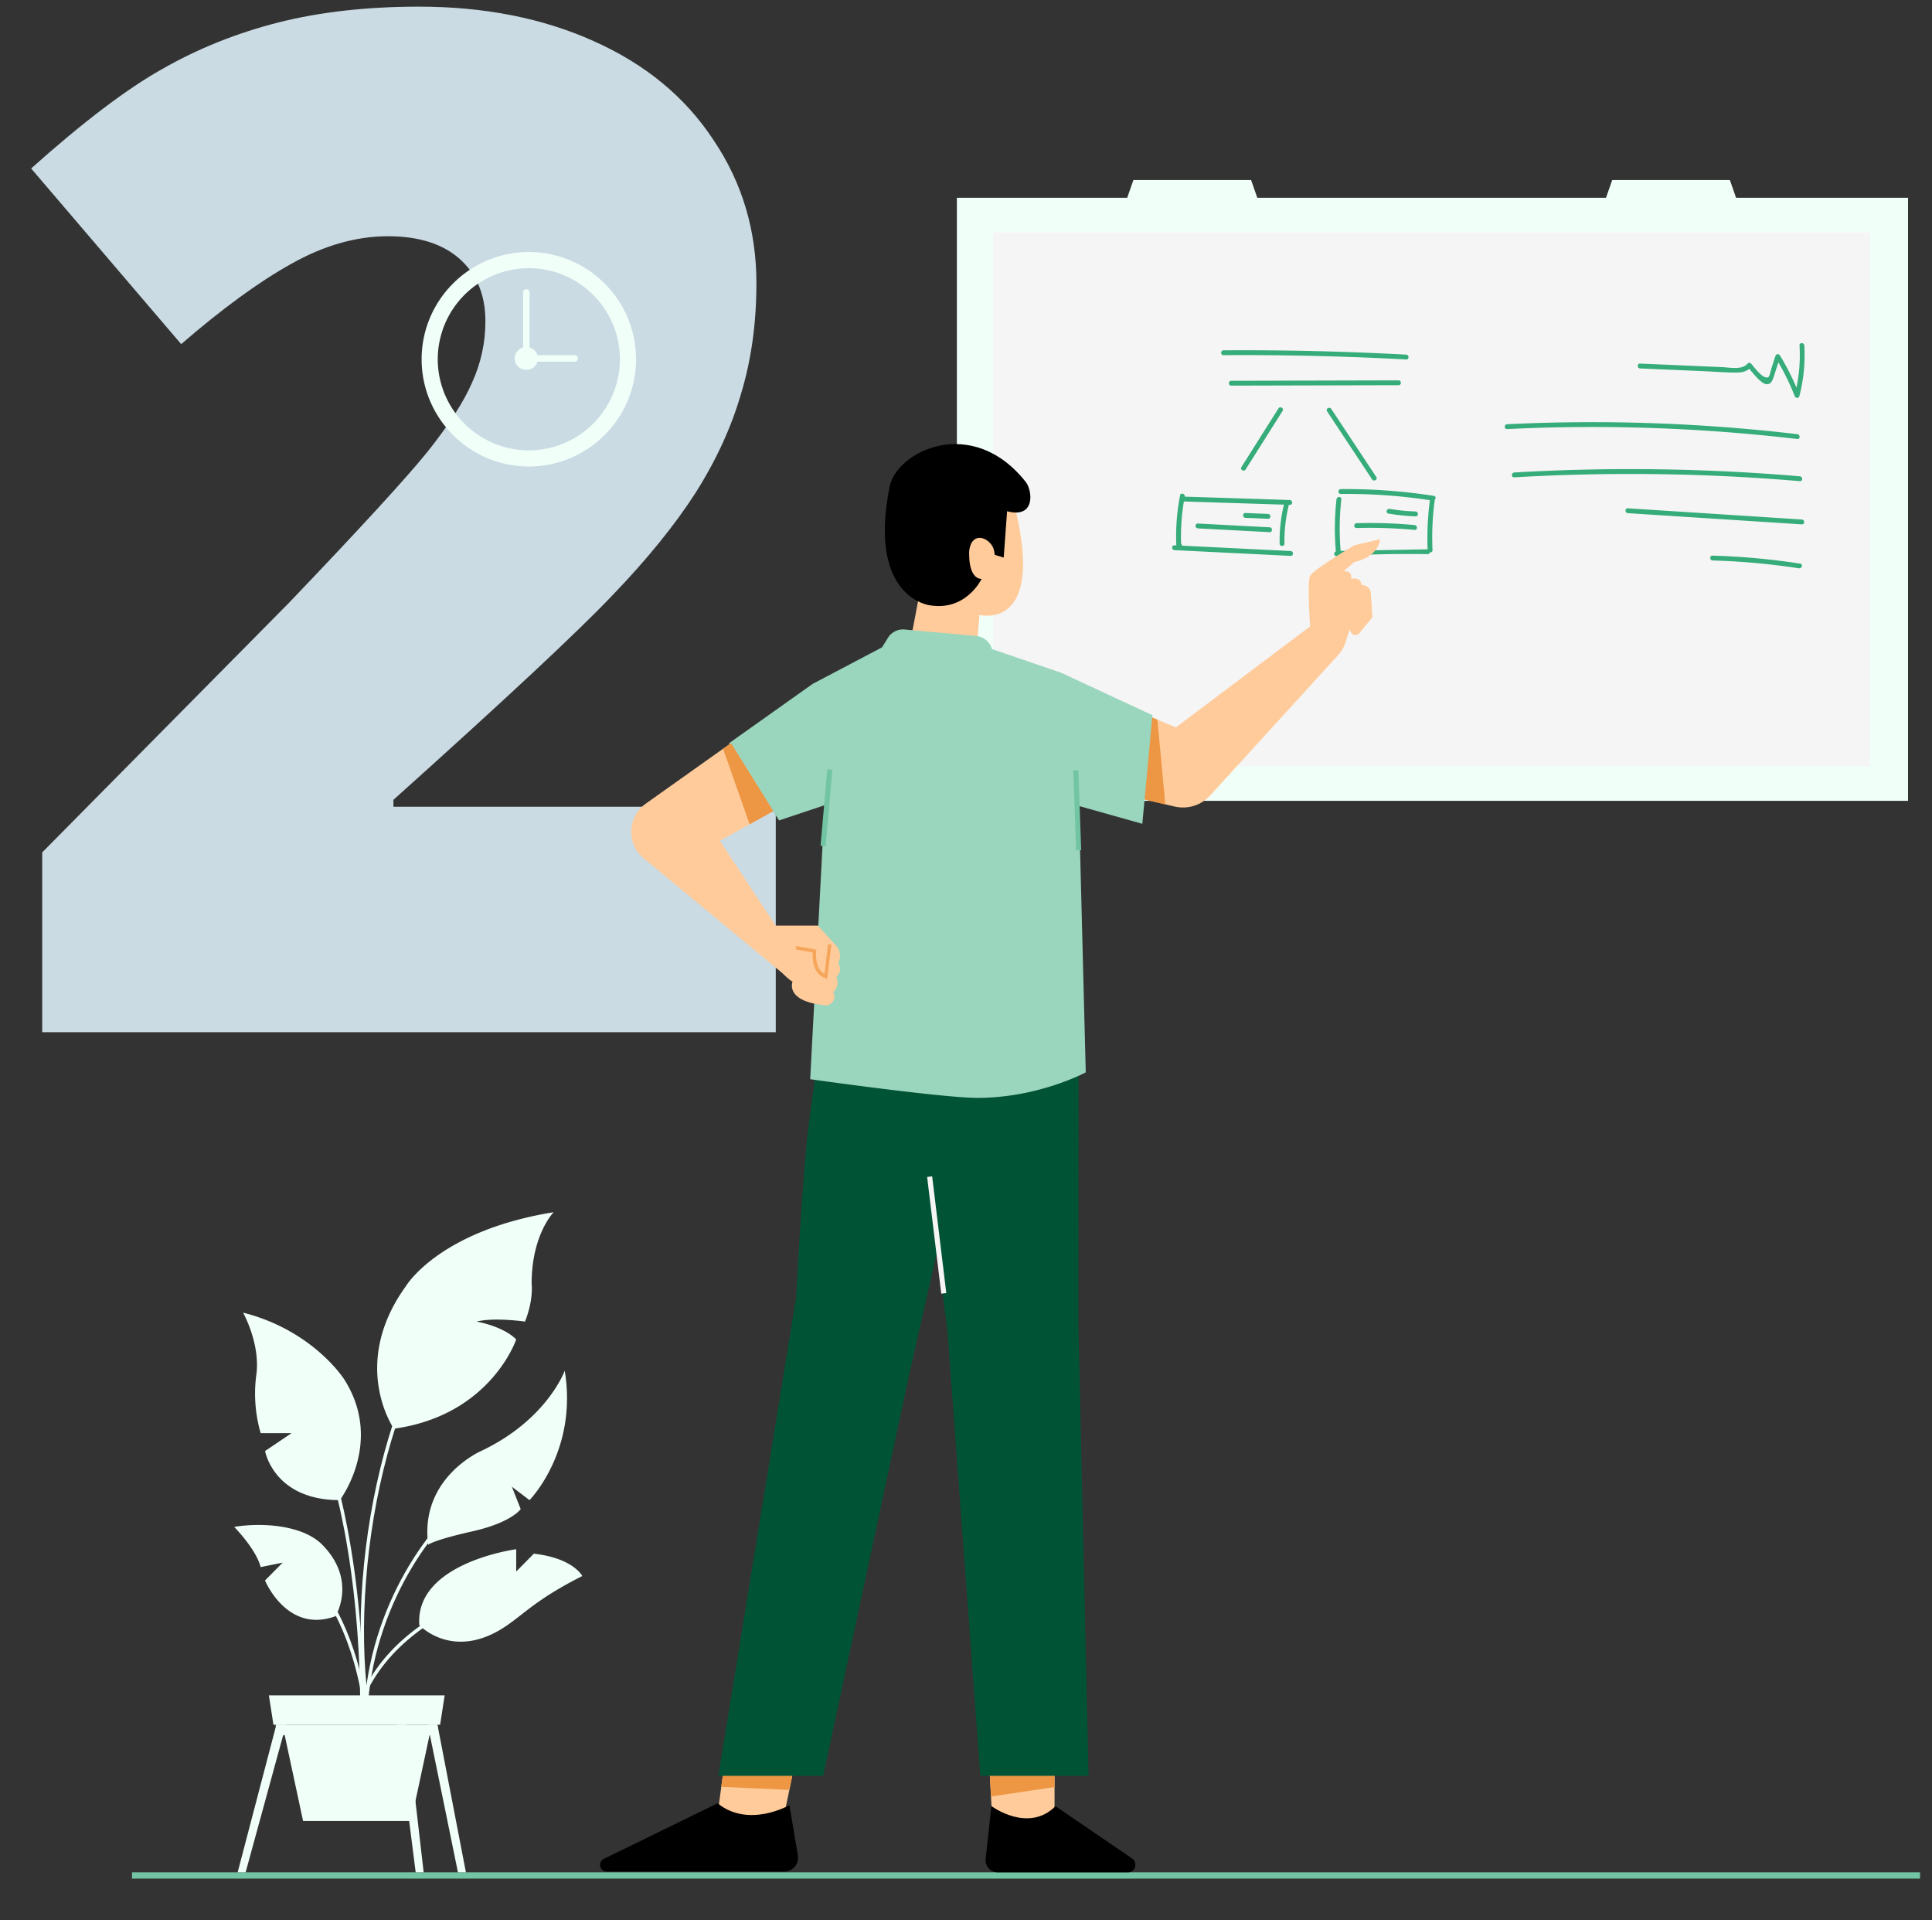 <svg xmlns="http://www.w3.org/2000/svg" width="161" height="160" fill="none"><rect width="100%" height="100%" fill="#333333" stroke="none"/><style><![CDATA[.B{opacity:.15}.C{fill:#ffcb9a}.D{fill:#ed9643}.E{fill:#f1fff9}]]></style><path d="M64.648 86H3.517V71.02l20.569-20.8c5.877-6.146 9.718-10.333 11.524-12.561 1.805-2.266 3.054-4.206 3.745-5.819.73-1.613 1.095-3.303 1.095-5.07 0-2.189-.711-3.918-2.132-5.186s-3.419-1.901-5.992-1.901c-2.65 0-5.339.768-8.066 2.305-2.689 1.498-5.742 3.726-9.161 6.684L2.595 14.036c4.34-3.879 7.99-6.645 10.947-8.297 2.958-1.69 6.165-2.977 9.622-3.86C26.66.995 30.578.554 34.918.554c5.454 0 10.313.96 14.577 2.881 4.302 1.921 7.625 4.667 9.968 8.239 2.382 3.534 3.572 7.509 3.572 11.927 0 3.303-.423 6.357-1.268 9.161-.807 2.804-2.074 5.57-3.803 8.297-1.728 2.689-4.033 5.531-6.914 8.527-2.843 2.996-8.931 8.681-18.265 17.055v.576h31.862V86z" fill="#cadbe4"/><g clip-path="url(#A)"><path d="M11.002 156h149v.522h-149V156z" fill="#72c5a2"/><path d="M93.934 16.478L94.45 15h9.807l.518 1.478h29.058l.518-1.478h9.805l.518 1.478h14.328v50.244H79.741V16.478h14.193z" class="E"/><path d="M82.763 19.366h73.082v44.467H82.763V19.366z" fill="#f5f5f5"/><g fill="#35ac7a"><path d="M117.182 29.95a252.54 252.54 0 0 0-15.222-.358c-.26.001-.26-.401 0-.404a252.54 252.54 0 0 1 15.222.359c.258.014.259.416 0 .403zm-.638 2.144l-13.942.035c-.26 0-.26-.402 0-.403l13.942-.035c.258-.001.26.402 0 .403zm-5.604 1.976l3.751 5.672c.143.217-.206.419-.349.203l-3.751-5.672c-.144-.216.206-.419.349-.203zm-4.056.164l-3.084 4.884c-.139.218-.487.017-.348-.203l3.084-4.884c.137-.218.487-.017.348.203zm4.442 11.706a.18.18 0 0 1-.008-.042 21.97 21.97 0 0 1 .056-4.298c.029-.254.432-.258.404 0a21.89 21.89 0 0 0-.057 4.298l7.246-.132c-.051-1.37.013-2.733.191-4.094a46.59 46.59 0 0 0-7.423-.517c-.259.003-.259-.401 0-.404a47.28 47.28 0 0 1 7.75.564c.179.028.179.225.077.328-.189 1.39-.248 2.787-.186 4.188.006.143-.113.206-.222.191-.02.08-.081.148-.188.147-2.531-.04-5.062.014-7.588.163-.239.015-.256-.328-.052-.392zm-13.453-.509l.153.008a17.97 17.97 0 0 1 .313-4.165c.049-.255.436-.146.389.105l8.756.281c.258.01.26.414 0 .404l-.078-.003a12.48 12.48 0 0 0-.368 3.232c.004.26-.398.26-.403 0-.018-1.101.102-2.179.359-3.247l-8.313-.263c-.008 0-.016-.001-.023-.002a17.58 17.58 0 0 0-.234 3.514c.049.041.078.102.071.168l9.057.447c.258.013.259.416 0 .404l-9.679-.477c-.258-.015-.26-.419 0-.406zm20.092-2.41a17.06 17.06 0 0 1-2.267-.233c-.255-.042-.146-.432.107-.388a16.48 16.48 0 0 0 2.16.217c.258.009.26.412 0 .404zm-.079 1.13c-1.608-.15-3.221-.203-4.836-.157-.26.008-.26-.396 0-.403 1.615-.046 3.228.006 4.836.157.256.024.259.428 0 .404zm-12.218-.929l-1.88-.077c-.258-.01-.259-.414 0-.404l1.88.077c.258.012.26.415 0 .404zm.135 1.117l-5.979-.316c-.257-.019-.26-.422 0-.404l5.979.316c.258.008.259.411 0 .404zm44.556-15.557a13.63 13.63 0 0 1-.412 4.224c-.054.208-.321.174-.388 0-.433-1.114-.964-2.177-1.589-3.196l.369-.048-.566 1.744c-.078.186-.143.389-.351.473-.217.086-.405-.005-.579-.13-.452-.324-.835-.87-1.213-1.272h.286c-.306.384-.752.46-1.222.463-.884.005-1.777-.073-2.66-.112l-5.36-.231c-.258-.012-.26-.414 0-.404l4.576.197 2.223.096c.635.027 1.709.27 2.16-.296.067-.084.217-.073.285 0 .221.235 1.062 1.43 1.469 1.108.086-.068.208-.64.243-.748l.324-.996c.054-.164.275-.199.369-.047.642 1.049 1.183 2.146 1.628 3.292h-.388a13.25 13.25 0 0 0 .398-4.117c-.019-.26.383-.258.398 0zm-.584 7.795c-8.024-.943-16.113-1.22-24.183-.828-.259.013-.258-.391 0-.403 8.069-.393 16.159-.116 24.183.828.254.031.258.434 0 .404zm.213 3.512a166.61 166.61 0 0 0-23.798-.319c-.259.016-.258-.388 0-.404a166.61 166.61 0 0 1 23.798.319c.257.023.259.427 0 .404zm.164 3.599l-14.5-.934c-.257-.017-.26-.419 0-.404l14.5.934c.257.017.26.42 0 .404zm-.243 3.661a58.65 58.65 0 0 0-7.194-.653c-.259-.008-.26-.411 0-.403a59.42 59.42 0 0 1 7.301.667c.256.04.148.429-.107.389z"/></g><g class="E"><path d="M44.069 38.867c4.925 0 8.933-4.008 8.933-8.933S48.994 21 44.069 21s-8.933 4.008-8.933 8.933 4.008 8.933 8.933 8.933zm0-16.524a7.6 7.6 0 0 1 7.59 7.59 7.6 7.6 0 0 1-7.59 7.591 7.6 7.6 0 0 1-7.59-7.591 7.6 7.6 0 0 1 7.59-7.59zm-.209 8.464a.941.941 0 1 1 0-1.881.941.941 0 1 1 0 1.881z"/><path d="M43.592 29.195h.537v-4.837a.27.27 0 0 0-.269-.269.27.27 0 0 0-.269.269v4.837zm-.535.401v.537h4.837a.27.27 0 0 0 .269-.268.27.27 0 0 0-.269-.269h-4.837z"/></g><path d="M82.217 142.937l.366 6.743.127 2.347h5.169v-9.09h-5.662z" class="C"/><path d="M87.955 150.486l6.38 4.354c.521.354.268 1.16-.352 1.16H83.139c-.606 0-1.07-.523-1-1.131l.479-4.397c0 .014 3.07 2.29 5.338.014z" fill="#000"/><path d="M59.683 152.027h5.493l.662-3.167 1.211-5.923h-6.14l-.803 5.938-.422 3.152z" class="C"/><path d="M82.217 142.937l.366 6.743 5.295-.791v-5.952h-5.662z" class="D"/><path d="M65.786 150.401s-3.394 1.951-5.986-.156l-9.465 4.623c-.549.255-.366 1.061.225 1.061h14.803c.704 0 1.239-.637 1.127-1.329l-.704-4.199z" fill="#000"/><path d="M60.106 148.875l5.605.254.127-.269 1.211-5.923h-6.14l-.803 5.938z" class="D"/><path d="M81.351 54.642l.268-3.407s5.563 1.442 2.929-9.105c0 0-3.563-3.747-7.985 0v7.663l-.746 3.916 5.535.933z" class="C"/><path d="M82.839 45.877c-.197-1.004-1.831-1.782-2.07 0 0 0-.169 2.304 1.028 2.361 0 0-1.31 2.757-4.408 2.177-.591-.113-4.986-1.23-3.253-9.868.591-2.969 6.887-6.037 11.351-.382.521.65.873 3.068-1.563 2.432l-.282 3.86-.746-.226-.056-.353z" fill="#000"/><path d="M93.664 66.208l3.451.806.761.184c1.085.254 2.226-.099 2.972-.919L111.495 54.6c.31-.339.535-.735.662-1.159l.31-1.004c.253.763.76.382.76.382l1.141-1.4-.127-1.909c0-.764-.76-.764-.76-.764-.127-.764-.887-.509-.887-.509.126-.763-.634-.636-.634-.636l.887-.764c2.155-.509 2.155-1.909 2.155-1.909l-2.155.509s-3.437 2.036-3.676 2.545c-.254.509 0 4.213 0 4.213l-11.183 8.412-1.535-.65-1.775-.749-1.014 6.998z" class="C"/><path d="M89.88 84.149l-.014 26.198.845 37.608h-9.014l-2.746-37.113-.845-6.645-2.324 10.251-7.183 33.507h-8.732l6.479-39.87s.578-11.31 1.141-15.085l1.254-9.232 21.141.382z" fill="#005435"/><path d="M93.661 66.208l3.45.82-.662-7.069-1.775-.763-1.014 7.013z" class="D"/><path d="M64.924 68.356l3.803-1.272-.183 3.365-1.028 19.468s10.986 1.555 13.944 1.555c5.07 0 9.014-2.121 9.014-2.121v-.24l-.563-21.957 5.282 1.484.845-9.048-7.606-3.535-5.775-1.979a1.51 1.51 0 0 0-1.31-1.089l-5.958-.537c-.549-.056-1.099.212-1.394.693l-.493.792-5.775 3.04-6.972 4.948 4.169 6.433z" fill="#9ad5bd"/><g class="B"><g class="B"><g class="B"><g class="B"><g class="B"><g class="B"><g class="B"><g class="B"><g class="B"><g class="B"><g class="B"><path d="M67.538 89.918s10.986 1.555 13.944 1.555c5.07 0 9.014-2.121 9.014-2.121v-.24c-5.887-1.018-16.901 2.361-21.929-18.662l-1.028 19.468z" fill="#000" class="B"/></g></g></g></g></g></g></g></g></g></g></g><g class="C"><path d="M53.639 71.51l11.563 9.572s.563.566.845.707c0 0-.704 1.697 2.887 1.979 0 0 .915-.283.493-1.131 0 0 .563-.283.282-1.272 0 0 .563-.424.141-1.131 0 0 .422-.707-.141-1.414l-1.549-1.697h-3.521l-4.648-7.069 2.465-1.371 1.972-1.103-3.521-5.655-.662.467-6.451 4.581a2.87 2.87 0 0 0-.155 4.538z"/><path d="M66.342 78.961l1.549.283s-.225 1.697.944 2.121l.324-2.686-2.817.283z"/></g><path d="M68.932 81.561l.352-2.87-.282-.028-.296 2.488c-.859-.481-.69-1.88-.69-1.894l.014-.127-1.676-.311-.056.283 1.422.255c-.028.424-.028 1.753 1.042 2.135l.169.071z" fill="#f5a65b"/><path d="M77.68 98.01l1.178 9.726-.419.052-1.178-9.727.419-.051z" fill="#f5f5f5"/><g fill="#72c5a2"><path d="M89.864 64.178l.235 6.655-.422.015-.235-6.655.422-.015zm-20.922-.081l.421.038L68.8 70.5l-.421-.038.563-6.366z"/></g><path d="M60.259 62.39l2.211 6.291 1.972-1.103-3.521-5.655-.662.467z" class="D"/><g class="E"><path d="M46.137 101s-1.835 1.86-1.835 5.951c0 0 .183 1.301-.55 3.16 0 0-2.569-.372-4.038 0 0 0 2.202.372 3.303 1.488 0 0-2.119 6.323-10.194 7.438 0 0-3.728-5.356 1.018-11.9 0-.001 2.744-4.6 12.295-6.137zm-17.819 23.987s3.683-4.835.379-10.042c0 0-2.569-4.091-8.442-5.579 0 0 1.468 2.604 1.101 5.207a11.87 11.87 0 0 0 .367 4.835h2.569l-2.202 1.488c0 .001.722 4.091 6.228 4.091zm18.743-10.785s-1.468 4.091-6.974 6.695c0 0-5.139 2.231-4.405 7.81 0 0 .367-.372 3.671-1.116s4.038-1.859 4.038-1.859l-.734-1.86 1.468 1.116c0-.002 4.038-4.091 2.936-10.786zm1.462 17.108s-.734-1.488-4.038-1.86l-1.468 1.488v-1.86s-8.442 1.116-8.075 6.323c0 0 2.872 3.106 7.341 0 1.532-1.065 2.569-2.232 6.24-4.091zm-20.564 3.347s1.835-2.976-1.101-5.951c-1.662-1.684-5.139-1.86-7.341-1.488 0 0 1.835 1.86 2.202 3.348l1.835-.372-1.468 1.487s1.835 4.463 5.873 2.976z"/><path d="M30.404 141.741l.282-.038c-.809-6.153-.21-13.831 1.602-20.538 1.564-5.783 4.773-13.602 11.182-18.001l-.16-.239c-6.483 4.449-9.722 12.334-11.298 18.164-1.822 6.743-2.423 14.464-1.609 20.652z"/><path d="M30.023 142.839h.285c0-12.319-2.201-20.379-4.047-24.972-2.006-4.989-3.986-7.029-4.069-7.113l-.202.205c.02.02 2.03 2.096 4.016 7.041 1.832 4.565 4.017 12.582 4.017 24.839z"/><path d="M30.382 142.905l.283-.038c-.838-6.589-3.261-10.317-5.147-12.283-2.052-2.14-3.885-2.704-3.961-2.728l-.081.278c.018.006 1.849.574 3.852 2.667 1.85 1.933 4.229 5.604 5.054 12.104z"/><path d="M30.681 141.736c.716-8.353 5.678-15.434 10.206-18.111 4.403-2.604 5.56-6.739 5.571-6.78l-.276-.076c-.011.04-1.141 4.066-5.44 6.607-4.593 2.715-9.621 9.884-10.347 18.335l.285.025z"/><path d="M29.945 142.511c1.576-4.893 5.953-7.652 9.349-9.103 3.69-1.579 7.045-1.999 7.079-2.002l-.034-.288c-.034.004-3.429.429-7.155 2.023-3.45 1.475-7.901 4.283-9.509 9.28l.27.09z"/><path d="M22.787 143.703h13.889l.379-2.45H22.408l.379 2.45z"/><path d="M38.826 156l-2.37-12.297h-.806L38.162 156h.664z"/><path d="M25.257 151.724h9.007l1.706-7.973H23.55l1.707 7.973z"/><path d="M22.982 143.703h13.464l.094.864H22.982v-.864z"/><path d="M35.306 156l-1.422-12.297h-.806L34.641 156h.665zm-15.502 0l3.224-12.297h.805L20.468 156h-.665z"/></g></g><defs><clipPath id="A"><path fill="#fff" transform="translate(10.002 10)" d="M0 0h150v150H0z"/></clipPath></defs></svg>
